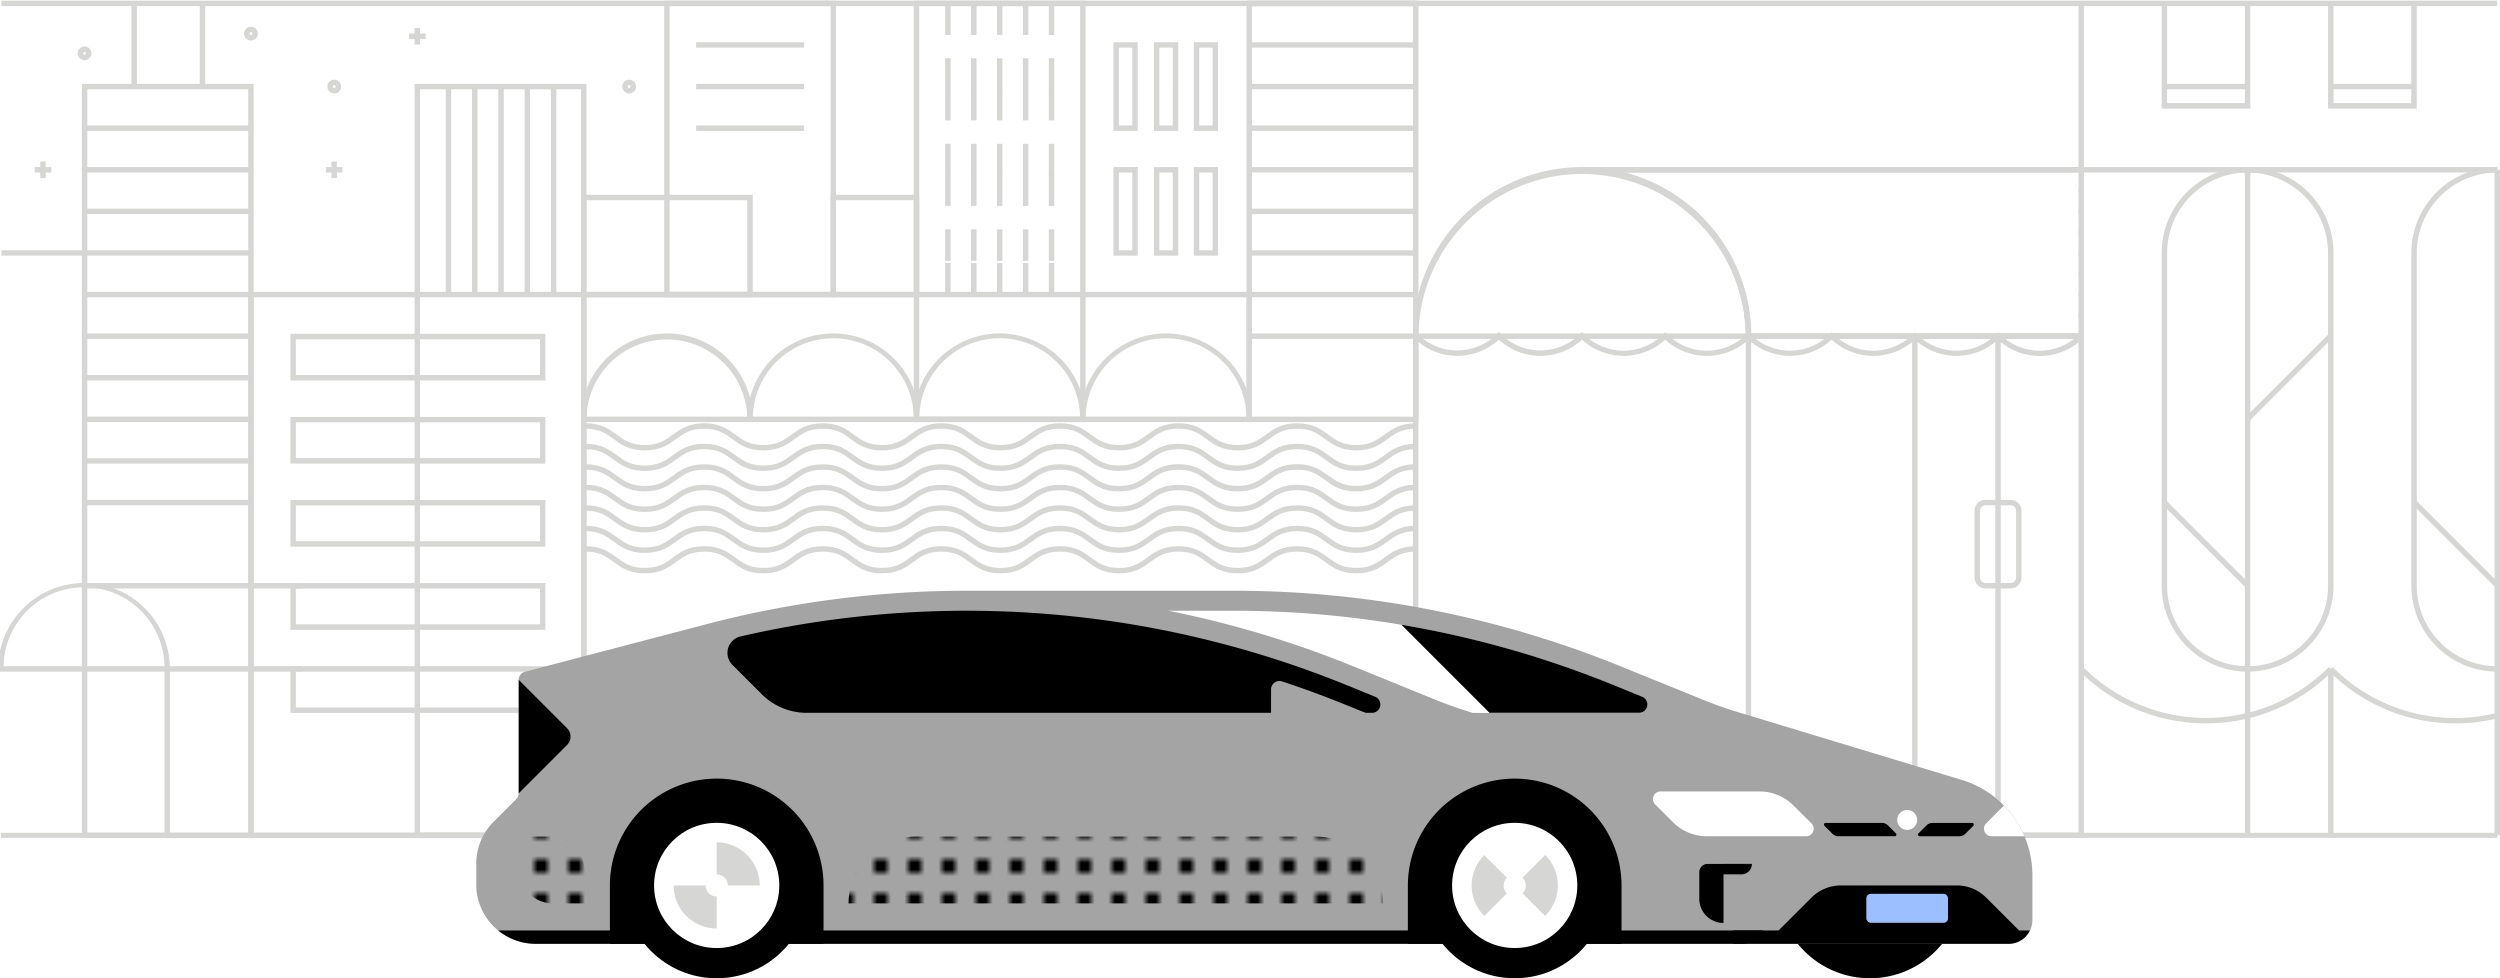 <svg xmlns="http://www.w3.org/2000/svg" data-name="Layer 1" viewBox="0 0 920 360" height="360" width="920">
    <defs>
        <clipPath id="a">
            <path d="M766.89 124.71H642.43v-1a60.3 60.3 0 0 0-60.23-60.23v-2h184.69v63.23zm-122.47-2h120.47V63.48h-167a62.35 62.35 0 0 1 46.53 59.23z" fill="#d6d6d5"/>
        </clipPath>
        <pattern id="b" data-name="2x3 - Black" width="5" height="5" patternTransform="matrix(2.5 0 0 2.5 -28.4 853.7)" patternUnits="userSpaceOnUse" viewBox="0 0 5 5">
            <path fill="none" d="M0 0h5v5H0z"/>
            <path d="M0 0h2v2H0z"/>
        </pattern>
    </defs>
    <path fill="#d6d6d5" d="M150.52 12.33h6.12v2h-6.12z"/>
    <path fill="#d6d6d5" d="M152.58 10.27h2v6.12h-2zM12.76 61.48h6.12v2h-6.12z"/>
    <path fill="#d6d6d5" d="M14.82 59.41h2v6.12h-2zm105.09 2.07h6.12v2h-6.12z"/>
    <path fill="#d6d6d5" d="M121.97 59.41h2v6.12h-2zM123 34.39a2.53 2.53 0 1 1 2.53-2.53 2.53 2.53 0 0 1-2.53 2.53zm0-3.06a.53.53 0 1 0 .53.53.53.53 0 0 0-.53-.53zm108.54 3.06a2.53 2.53 0 1 1 2.53-2.53 2.53 2.53 0 0 1-2.53 2.53zm0-3.06a.53.53 0 1 0 .53.53.53.53 0 0 0-.53-.53zM31.12 22.16a2.53 2.53 0 1 1 2.53-2.53 2.53 2.53 0 0 1-2.53 2.53zm0-3.06a.53.53 0 1 0 .53.53.53.53 0 0 0-.53-.53zm61.23-4.19a2.53 2.53 0 1 1 2.53-2.53 2.53 2.53 0 0 1-2.53 2.53zm0-3.06a.53.53 0 1 0 .53.53.53.53 0 0 0-.53-.53zm1 296.55H30.12V30.86h63.23V308.4zm-61.23-2h59.23V32.86H32.12V306.4z"/>
    <path fill="#d6d6d5" d="M31.12 61.48h61.23v2H31.12zm0-15.31h61.23v2H31.12zm0 30.61h61.23v2H31.12zm225.06-45.92h39.73v2h-39.73zm0-15.31h39.73v2h-39.73zm0 30.62h39.73v2h-39.73zM31.12 92.09h61.23v2H31.12zm0 15.31h61.23v2H31.12zm0 15.31h61.23v2H31.12zm0 15.3h61.23v2H31.12zm0 15.31h61.23v2H31.12z"/>
    <path fill="#d6d6d5" d="M.51 92.09h30.62v2H.51zM48.37 1.25h2v30.62h-2zm25.14 0h2v30.62h-2zM215.82 308.4H91.35v-201h124.47v201zm-122.46-2h120.46v-197H93.35v197z"/>
    <path d="M215.82 308.4h-63.24V30.86h63.23V308.4zm-61.23-2h59.23V32.86h-59.24V306.4z" fill="#d6d6d5"/>
    <path d="M200.71 140h-93.84v-17.16h93.84V140zm-91.84-2h89.84v-13.16h-89.84V138zm91.84 32.6h-93.84v-17.18h93.84v17.18zm-91.84-2h89.84v-13.18h-89.84v13.18zm91.84 32.58h-93.84V184h93.84v17.18zm-91.84-2h89.84V186h-89.84v13.18zm91.84 32.58h-93.84v-17.18h93.84v17.18zm-91.84-2h89.84v-13.18h-89.84v13.18zm91.84 32.59h-93.84v-17.18h93.84v17.18zm-91.84-2h89.84v-13.18h-89.84v13.18zm-46.33-13.18H-.69v-1a31.61 31.61 0 0 1 63.23 0v1zm-61.21-2h59.2a29.61 29.61 0 0 0-59.21 0zM277 155.32h-63.18v-1a31.61 31.61 0 1 1 63.23 0v1zm-61.21-2H275a29.61 29.61 0 0 0-59.17 0z" fill="#d6d6d5"/>
    <path d="M338.27 155.32H275v-1a31.61 31.61 0 1 1 63.23 0v1zm-61.21-2h59.2a29.61 29.61 0 0 0-59.2 0z" fill="#d6d6d5"/>
    <path d="M399.5 155.32h-63.23v-1a31.61 31.61 0 1 1 63.23 0v1zm-61.21-2h59.2a29.61 29.61 0 0 0-59.2 0z" fill="#d6d6d5"/>
    <path d="M460.73 155.32H397.5v-1a31.61 31.61 0 1 1 63.23 0v1zm-61.21-2h59.2a29.61 29.61 0 0 0-59.2 0zM60.54 246.17h2v61.23h-2zm-29.62-31.62h80.23v2H30.92z" fill="#d6d6d5"/>
    <path fill="#d6d6d5" d="M61.54 245.17h49.62v2H61.54zm-30.42-76.54h61.23v2H31.12zm0 15.31h61.23v2H31.12zM459.73 15.55h61.23v2h-61.23zm0-15.3h61.23v2h-61.23zm0 30.61h61.23v2h-61.23zm0 15.31h61.23v2h-61.23zm0 15.31h61.23v2h-61.23zm0 15.3h61.23v2h-61.23zm0 15.31h61.23v2h-61.23zm0 15.31h61.23v2h-61.23zm0 15.31h61.23v2h-61.23zm-11.48-28.62h-8.93V61.48h8.93v32.61zm-6.93-2h4.93V63.48h-4.93v28.61zm-22.64 2h-8.93V61.48h8.93v32.61zm-6.93-2h4.93V63.48h-4.93v28.61zm21.83 2h-8.93V61.48h8.93v32.61zm-6.93-2h4.93V63.48h-4.93v28.61zm21.6-43.92h-8.93V15.55h8.93v32.62zm-6.93-2h4.93V17.55h-4.93v28.62zm-22.64 2h-8.93V15.55h8.93v32.62zm-6.93-2h4.93V17.55h-4.93v28.62zm21.83 2h-8.93V15.55h8.93v32.62zm-6.93-2h4.93V17.55h-4.93v28.62z"/>
    <path fill="#d6d6d5" d="M460.73 151.43h-2V109.4H214.81v-2h245.92v44.03"/>
    <path d="M277 109.4h-63.19V71.68H277v37.72zm-61.23-2H275V73.68h-59.19v33.72zm122.5 2h-32.61V71.68h32.62v37.72zm-30.62-2h28.62V73.68h-28.61v33.72z" fill="#d6d6d5"/>
    <path d="M307.66 109.4h-63.23V.25h63.23V109.4zm-61.23-2h59.23V2.25h-59.23V107.4zM522 155.32h-63.27V.25H522v155.07zm-61.23-2H520V2.25h-59.27v151.07zm-61.27 2h-63.23V.25h63.23v155.07zm-61.23-2h59.23V2.25h-59.23v151.07z" fill="#d6d6d5"/>
    <path fill="#d6d6d5" d="M366.89 84.38h2v11.6h-2zm0-20.2h2v11.6h-2zm-9.54 20.2h2v11.6h-2zm0-20.2h2v11.6h-2zm-9.53 20.2h2v11.6h-2zm0-20.2h2v11.6h-2zm28.61 20.2h2v11.6h-2zm0-20.2h2v11.6h-2zm9.53 20.2h2v11.6h-2zm0-20.2h2v11.6h-2zM366.89 96.8h2v11.6h-2zm-9.54 0h2v11.6h-2zm-9.53 0h2v11.6h-2zm28.61 0h2v11.6h-2zm9.53 0h2v11.6h-2z"/>
    <path fill="#d6d6d5" d="M366.89 52.91h2v11.6h-2zm0-20.2h2v11.6h-2zm-9.54 20.2h2v11.6h-2zm0-20.2h2v11.6h-2zm-9.53 20.2h2v11.6h-2zm0-20.2h2v11.6h-2zm28.61 20.2h2v11.6h-2zm0-20.2h2v11.6h-2zm9.53 20.2h2v11.6h-2zm0-20.2h2v11.6h-2z"/>
    <path fill="#d6d6d5" d="M366.89 21.45h2v11.6h-2zm0-20.2h2v11.6h-2zm-9.54 20.2h2v11.6h-2zm0-20.2h2v11.6h-2zm-9.53 20.2h2v11.6h-2zm0-20.2h2v11.6h-2zm28.61 20.2h2v11.6h-2zm0-20.2h2v11.6h-2zm9.53 20.2h2v11.6h-2zm0-20.2h2v11.6h-2zM582.2 61.48h183.69v2H582.2zm61.23 61.23h122.46v2H643.43zm-123.46 1h2v183.65h-2z"/>
    <path fill="#d6d6d5" d="M642.43 123.71h2v183.65h-2zm91.84 0h2v183.65h-2z"/>
    <path d="M766.89 308.36h-63.23V122.71h63.23v185.65zm-61.23-2h59.23V124.71h-59.23v181.65z" fill="#d6d6d5"/>
    <path d="M750.58 131a22.48 22.48 0 0 1-15.31-6 22.65 22.65 0 0 1-30.61 0 22.65 22.65 0 0 1-30.62 0 22.68 22.68 0 0 1-30.62 0 22.65 22.65 0 0 1-30.62 0 22.65 22.65 0 0 1-30.61 0 22.65 22.65 0 0 1-30.62 0 22.65 22.65 0 0 1-31.32-.68l1.41-1.41a20.67 20.67 0 0 0 29.2 0l.71-.71.71.71a20.65 20.65 0 0 0 29.2 0l.71-.71.71.8a20.65 20.65 0 0 0 29.2 0l.71-.71.71.71a20.65 20.65 0 0 0 29.2 0l.71-.71.71.71a20.67 20.67 0 0 0 29.2 0l.71-.71.71.71a20.65 20.65 0 0 0 29.2 0l.71-.71.71.71a20.65 20.65 0 0 0 29.2 0l.71-.71.71.71a20.65 20.65 0 0 0 29.2 0l1.41 1.41a22.5 22.5 0 0 1-16.03 6.59z" fill="#d6d6d5"/>
    <path d="M644.43 124.71H520v-1a62.23 62.23 0 1 1 124.46 0v1zm-122.45-2h120.44a60.23 60.23 0 0 0-120.42 0z" fill="#d6d6d5"/>
    <path d="M766.89 124.71H642.43v-1a60.3 60.3 0 0 0-60.23-60.23v-2h184.69v63.23zm-122.47-2h120.47V63.48h-167a62.35 62.35 0 0 1 46.53 59.23z" fill="#d6d6d5"/>
    <g clip-path="url(#a)" fill="#d6d6d5">
        <path d="M582.2 69.13h183.69v2H582.2zm0 7.65h183.69v2H582.2zm0 7.66h183.69v2H582.2zm0 7.65h183.69v2H582.2zm0 7.66h183.69v2H582.2zm0 7.65h183.69v2H582.2zm0 7.65h183.69v2H582.2zm0 7.66h183.69v2H582.2z"/>
    </g>
    <path d="M739.86 216.55h-9.18a4.07 4.07 0 0 1-4.06-4.06V188a4.07 4.07 0 0 1 4.06-4.06h9.18a4.07 4.07 0 0 1 4.06 4.06v24.49a4.07 4.07 0 0 1-4.06 4.06zm-9.18-30.62a2.06 2.06 0 0 0-2.06 2.06v24.49a2.06 2.06 0 0 0 2.06 2.06h9.18a2.06 2.06 0 0 0 2.06-2.06V188a2.06 2.06 0 0 0-2.06-2.06h-9.18zm81.13 80.26a65.51 65.51 0 0 1-46.63-19.32l1.41-1.41a63.94 63.94 0 0 0 90.43 0l1.41 1.41a65.51 65.51 0 0 1-46.62 19.32z" fill="#d6d6d5"/>
    <path d="M903.48 266.22A65.45 65.45 0 0 1 857 246.87l1.41-1.41a63.56 63.56 0 0 0 60.31 16.93l.47 1.94a66.92 66.92 0 0 1-15.71 1.89z" fill="#d6d6d5"/>
    <path fill="#d6d6d5" d="M856.73 246.17h2v61.19h-2zm-473.54 20.02a65.51 65.51 0 0 1-46.63-19.32l1.41-1.41a63.94 63.94 0 0 0 90.43 0l1.41 1.41a65.51 65.51 0 0 1-46.62 19.32z"/>
    <path d="M475 266.19a65.51 65.51 0 0 1-46.63-19.32l1.41-1.41a63.94 63.94 0 0 0 90.43 0l1.41 1.41A65.51 65.51 0 0 1 475 266.19z" fill="#d6d6d5"/>
    <path fill="#d6d6d5" d="M428.12 246.17h2v61.19h-2zm-91.85 0h2v61.19h-2z"/>
    <path d="M291.35 266.19a65.51 65.51 0 0 1-46.63-19.32l1.41-1.41a63.94 63.94 0 0 0 90.43 0l1.41 1.41a65.51 65.51 0 0 1-46.62 19.32z" fill="#d6d6d5"/>
    <path fill="#d6d6d5" d="M244.43 246.17h2v61.19h-2zm674.57 1a31.65 31.65 0 0 1-31.62-31.61V93.09A31.65 31.65 0 0 1 919 61.48v2a29.65 29.65 0 0 0-29.62 29.62v122.45A29.65 29.65 0 0 0 919 245.17v2z"/>
    <path fill="#d6d6d5" d="M917.99 62.48h2v244.88h-2zm-90.87 184.69a31.65 31.65 0 0 1-31.62-31.61V93.09a31.61 31.61 0 1 1 63.23 0v122.46a31.65 31.65 0 0 1-31.61 31.62zm0-183.69a29.65 29.65 0 0 0-29.62 29.61v122.46a29.61 29.61 0 0 0 59.23 0V93.09a29.65 29.65 0 0 0-29.61-29.61z"/>
    <path fill="#d6d6d5" d="M826.12 62.48h2v244.88h-2z"/>
    <path fill="#d6d6d5" d="M765.89 61.48h153.1v2h-153.1zm122.085 124.34l1.414-1.414 30.305 30.307-1.414 1.414zm-92.018-.01l1.414-1.416 30.31 30.306-1.414 1.415zm30.297-32.198l30.617-30.618 1.417 1.414-30.618 30.618z"/>
    <path fill="#d6d6d5" d="M764.89 1.25h2v61.23h-2zm63.23 38.71H795.5V1.25h2v36.71h28.62V1.25h2v38.71m61.23 0h-32.62V1.25h2v36.71h28.62V1.25h2v38.71"/>
    <path fill="#d6d6d5" d="M796.5 30.86h30.46v2H796.5zm61.08 0h30.77v2h-30.77zm-358.44 134.9c-5.78 0-8.69-2.13-11.5-4.19s-5.19-3.81-10.32-3.81-7.65 1.85-10.32 3.81-5.72 4.19-11.5 4.19-8.69-2.13-11.5-4.19-5.19-3.81-10.32-3.81-7.65 1.85-10.32 3.81-5.72 4.19-11.5 4.19-8.69-2.13-11.5-4.19-5.19-3.81-10.32-3.81-7.65 1.85-10.32 3.81-5.72 4.19-11.5 4.19-8.69-2.13-11.5-4.19-5.19-3.81-10.32-3.81-7.65 1.85-10.32 3.81-5.72 4.19-11.5 4.19-8.69-2.13-11.5-4.19-5.19-3.81-10.32-3.81-7.65 1.85-10.32 3.81-5.72 4.19-11.5 4.19-8.69-2.13-11.5-4.19-5.19-3.81-10.32-3.81-7.65 1.85-10.32 3.81-5.72 4.19-11.5 4.19-8.69-2.13-11.5-4.19-5.19-3.81-10.32-3.81v-2c5.78 0 8.69 2.13 11.5 4.19s5.19 3.81 10.32 3.81 7.65-1.85 10.32-3.81 5.72-4.19 11.5-4.19 8.69 2.13 11.5 4.19 5.19 3.81 10.32 3.81 7.65-1.85 10.32-3.81 5.72-4.19 11.5-4.19 8.69 2.13 11.5 4.19 5.19 3.81 10.32 3.81 7.65-1.85 10.32-3.81 5.72-4.19 11.5-4.19 8.69 2.13 11.5 4.19 5.19 3.81 10.32 3.81 7.65-1.85 10.32-3.81 5.72-4.19 11.5-4.19 8.69 2.13 11.5 4.19 5.19 3.81 10.32 3.81 7.65-1.85 10.32-3.81 5.72-4.19 11.5-4.19 8.69 2.13 11.5 4.19 5.19 3.81 10.32 3.81 7.65-1.85 10.32-3.81 5.72-4.19 11.5-4.19 8.69 2.13 11.5 4.19 5.19 3.81 10.32 3.81 7.65-1.85 10.32-3.81 5.72-4.19 11.5-4.19v2c-5.13 0-7.65 1.85-10.32 3.81s-5.72 4.19-11.5 4.19z"/>
    <path d="M499.14 173.31c-5.78 0-8.69-2.13-11.5-4.19s-5.19-3.81-10.32-3.81-7.65 1.85-10.32 3.81-5.72 4.19-11.5 4.19-8.69-2.13-11.5-4.19-5.19-3.81-10.32-3.81-7.65 1.85-10.32 3.81-5.72 4.19-11.5 4.19-8.69-2.13-11.5-4.19-5.19-3.81-10.32-3.81-7.65 1.85-10.32 3.81-5.72 4.19-11.5 4.19-8.69-2.13-11.5-4.19-5.19-3.81-10.32-3.81-7.65 1.85-10.32 3.81-5.72 4.19-11.5 4.19-8.69-2.13-11.5-4.19-5.19-3.81-10.32-3.81-7.65 1.85-10.32 3.81-5.72 4.19-11.5 4.19-8.69-2.13-11.5-4.19-5.19-3.81-10.32-3.81-7.65 1.85-10.32 3.81-5.72 4.19-11.5 4.19-8.69-2.13-11.5-4.19-5.19-3.81-10.32-3.81v-2c5.78 0 8.69 2.13 11.5 4.19s5.19 3.81 10.32 3.81 7.65-1.85 10.32-3.81 5.72-4.19 11.5-4.19 8.69 2.13 11.5 4.19 5.19 3.81 10.32 3.81 7.65-1.85 10.32-3.81 5.72-4.19 11.5-4.19 8.69 2.13 11.5 4.19 5.19 3.81 10.32 3.81 7.65-1.85 10.32-3.81 5.72-4.19 11.5-4.19 8.69 2.13 11.5 4.19 5.19 3.81 10.32 3.81 7.65-1.85 10.32-3.81 5.72-4.19 11.5-4.19 8.69 2.13 11.5 4.19 5.19 3.81 10.32 3.81 7.65-1.85 10.32-3.81 5.72-4.19 11.5-4.19 8.69 2.13 11.5 4.19 5.19 3.81 10.32 3.81 7.65-1.85 10.32-3.81 5.72-4.19 11.5-4.19 8.69 2.13 11.5 4.19 5.19 3.81 10.32 3.81 7.65-1.85 10.32-3.81 5.72-4.19 11.5-4.19v2c-5.13 0-7.65 1.85-10.32 3.81s-5.72 4.19-11.5 4.19z" fill="#d6d6d5"/>
    <path d="M499.14 180.85c-5.78 0-8.69-2.13-11.5-4.19s-5.19-3.81-10.32-3.81-7.65 1.85-10.32 3.81-5.72 4.19-11.5 4.19-8.69-2.13-11.5-4.19-5.19-3.81-10.32-3.81-7.65 1.85-10.32 3.81-5.72 4.19-11.5 4.19-8.69-2.13-11.5-4.19-5.19-3.81-10.32-3.81-7.65 1.85-10.32 3.81-5.72 4.19-11.5 4.19-8.69-2.13-11.5-4.19-5.19-3.81-10.32-3.81-7.65 1.85-10.32 3.81-5.72 4.19-11.5 4.19-8.69-2.13-11.5-4.19-5.19-3.81-10.32-3.81-7.65 1.85-10.32 3.81-5.72 4.19-11.5 4.19-8.69-2.13-11.5-4.19-5.19-3.81-10.32-3.81-7.65 1.85-10.32 3.81-5.72 4.19-11.5 4.19-8.69-2.13-11.5-4.19-5.19-3.81-10.32-3.81v-2c5.78 0 8.69 2.13 11.5 4.19s5.19 3.81 10.32 3.81 7.65-1.85 10.32-3.81 5.72-4.19 11.5-4.19 8.69 2.13 11.5 4.19 5.19 3.81 10.32 3.81 7.65-1.85 10.32-3.81 5.72-4.19 11.5-4.19 8.69 2.13 11.5 4.19 5.19 3.81 10.32 3.81 7.65-1.85 10.32-3.81 5.72-4.19 11.5-4.19 8.69 2.13 11.5 4.19 5.19 3.81 10.32 3.81 7.65-1.85 10.32-3.81 5.72-4.19 11.5-4.19 8.69 2.13 11.5 4.19 5.19 3.81 10.32 3.81 7.64-1.85 10.31-3.85 5.72-4.19 11.5-4.19 8.69 2.13 11.5 4.19 5.19 3.81 10.32 3.81 7.65-1.85 10.32-3.81 5.72-4.19 11.5-4.19S486 173 488.82 175s5.19 3.81 10.32 3.81 7.65-1.85 10.32-3.81 5.72-4.19 11.5-4.19v2c-5.13 0-7.65 1.85-10.32 3.81s-5.72 4.23-11.5 4.23z" fill="#d6d6d5"/>
    <path d="M499.14 188.39c-5.78 0-8.69-2.13-11.5-4.19s-5.19-3.81-10.32-3.81-7.65 1.85-10.32 3.81-5.72 4.19-11.5 4.19-8.69-2.13-11.5-4.19-5.19-3.81-10.32-3.81-7.65 1.85-10.32 3.81-5.72 4.19-11.5 4.19-8.69-2.13-11.5-4.19-5.19-3.81-10.32-3.81-7.65 1.85-10.32 3.81-5.72 4.19-11.5 4.19-8.69-2.13-11.5-4.19-5.19-3.81-10.32-3.81-7.65 1.85-10.32 3.81-5.72 4.19-11.5 4.19-8.69-2.13-11.5-4.19-5.19-3.81-10.32-3.81-7.65 1.85-10.32 3.81-5.72 4.19-11.5 4.19-8.69-2.13-11.5-4.19-5.19-3.81-10.32-3.81-7.65 1.85-10.32 3.81-5.72 4.19-11.5 4.19-8.69-2.13-11.5-4.19-5.19-3.81-10.32-3.81v-2c5.78 0 8.69 2.13 11.5 4.19s5.19 3.81 10.32 3.81 7.65-1.85 10.32-3.81 5.72-4.19 11.5-4.19 8.69 2.13 11.5 4.19 5.19 3.81 10.32 3.81 7.65-1.85 10.32-3.81 5.72-4.19 11.5-4.19 8.69 2.13 11.5 4.19 5.19 3.81 10.32 3.81 7.65-1.85 10.32-3.81 5.72-4.19 11.5-4.19 8.69 2.13 11.5 4.19 5.19 3.81 10.32 3.81 7.65-1.85 10.32-3.81 5.72-4.19 11.5-4.19 8.69 2.13 11.5 4.19 5.19 3.81 10.32 3.81 7.65-1.85 10.32-3.81 5.72-4.19 11.5-4.19 8.69 2.13 11.5 4.19 5.19 3.81 10.32 3.81 7.65-1.85 10.32-3.81 5.72-4.19 11.5-4.19 8.69 2.13 11.5 4.19 5.19 3.81 10.32 3.81 7.65-1.85 10.32-3.81 5.72-4.19 11.5-4.19v2c-5.13 0-7.65 1.85-10.32 3.81s-5.72 4.19-11.5 4.19z" fill="#d6d6d5"/>
    <path d="M499.14 195.94c-5.78 0-8.69-2.13-11.5-4.19s-5.19-3.81-10.32-3.81-7.65 1.85-10.32 3.81-5.72 4.19-11.5 4.19-8.69-2.13-11.5-4.19-5.19-3.81-10.32-3.81-7.65 1.85-10.32 3.81-5.72 4.19-11.5 4.19-8.69-2.13-11.5-4.19-5.19-3.81-10.32-3.81-7.65 1.85-10.32 3.81-5.72 4.19-11.5 4.19-8.69-2.13-11.5-4.19-5.19-3.81-10.32-3.81-7.65 1.85-10.32 3.81-5.72 4.19-11.5 4.19-8.69-2.13-11.5-4.19-5.19-3.81-10.32-3.81-7.65 1.85-10.32 3.81-5.72 4.19-11.5 4.19-8.69-2.13-11.5-4.19-5.19-3.81-10.32-3.81-7.65 1.85-10.32 3.81-5.72 4.19-11.5 4.19-8.69-2.13-11.5-4.19-5.19-3.81-10.32-3.81v-2c5.78 0 8.69 2.13 11.5 4.19s5.19 3.81 10.32 3.81 7.65-1.85 10.32-3.81 5.72-4.19 11.5-4.19 8.69 2.13 11.5 4.19 5.19 3.81 10.32 3.81 7.65-1.85 10.32-3.81 5.72-4.19 11.5-4.19 8.69 2.13 11.5 4.19 5.19 3.81 10.32 3.81 7.65-1.85 10.32-3.81 5.72-4.19 11.5-4.19 8.69 2.13 11.5 4.19 5.19 3.81 10.32 3.81 7.65-1.85 10.32-3.81 5.72-4.19 11.5-4.19 8.69 2.13 11.5 4.19 5.19 3.81 10.32 3.81 7.65-1.85 10.32-3.81 5.72-4.19 11.5-4.19 8.69 2.13 11.5 4.19 5.19 3.81 10.32 3.81 7.65-1.85 10.32-3.81 5.72-4.19 11.5-4.19 8.69 2.13 11.5 4.19 5.19 3.81 10.32 3.81 7.65-1.85 10.32-3.81 5.72-4.19 11.5-4.19v2c-5.13 0-7.65 1.85-10.32 3.81s-5.72 4.19-11.5 4.19z" fill="#d6d6d5"/>
    <path d="M499.14 203.48c-5.78 0-8.69-2.13-11.5-4.19s-5.19-3.81-10.32-3.81-7.65 1.85-10.32 3.81-5.72 4.19-11.5 4.19-8.69-2.13-11.5-4.19-5.19-3.81-10.32-3.81-7.65 1.85-10.32 3.81-5.72 4.19-11.5 4.19-8.69-2.13-11.5-4.19-5.19-3.81-10.32-3.81-7.65 1.85-10.32 3.81-5.72 4.19-11.5 4.19-8.69-2.13-11.5-4.19-5.19-3.81-10.32-3.81-7.65 1.85-10.32 3.81-5.72 4.19-11.5 4.19-8.69-2.13-11.5-4.19-5.19-3.81-10.32-3.81-7.65 1.85-10.32 3.81-5.72 4.19-11.5 4.19-8.69-2.13-11.5-4.19-5.19-3.81-10.32-3.81-7.65 1.85-10.32 3.81-5.72 4.19-11.5 4.19-8.69-2.13-11.5-4.19-5.19-3.81-10.32-3.81v-2c5.78 0 8.69 2.13 11.5 4.19s5.19 3.81 10.32 3.81 7.65-1.85 10.32-3.81 5.72-4.19 11.5-4.19 8.69 2.13 11.5 4.19 5.19 3.81 10.32 3.81 7.65-1.85 10.32-3.81 5.72-4.19 11.5-4.19 8.69 2.13 11.5 4.19 5.19 3.81 10.32 3.81 7.65-1.85 10.32-3.81 5.72-4.19 11.5-4.19 8.69 2.13 11.5 4.19 5.19 3.81 10.32 3.81 7.65-1.85 10.32-3.81 5.72-4.19 11.5-4.19 8.69 2.13 11.5 4.19 5.19 3.81 10.32 3.81 7.65-1.85 10.32-3.81 5.72-4.19 11.5-4.19 8.69 2.13 11.5 4.19 5.19 3.81 10.32 3.81 7.65-1.85 10.32-3.81 5.72-4.19 11.5-4.19 8.69 2.13 11.5 4.19 5.19 3.81 10.32 3.81 7.65-1.85 10.32-3.81 5.72-4.19 11.5-4.19v2c-5.13 0-7.65 1.85-10.32 3.81s-5.72 4.19-11.5 4.19z" fill="#d6d6d5"/>
    <path d="M499.14 211c-5.78 0-8.69-2.13-11.5-4.19s-5.2-3.81-10.33-3.81-7.65 1.85-10.32 3.81-5.72 4.19-11.5 4.19-8.69-2.13-11.5-4.19-5.19-3.81-10.32-3.81-7.65 1.85-10.32 3.81-5.72 4.19-11.5 4.19-8.69-2.13-11.5-4.19S395.16 203 390 203s-7.65 1.85-10.32 3.81S374 211 368.21 211s-8.69-2.13-11.5-4.19-5.19-3.81-10.32-3.81-7.65 1.85-10.32 3.81-5.72 4.19-11.5 4.19-8.69-2.13-11.5-4.19-5.19-3.81-10.32-3.81-7.65 1.85-10.32 3.81-5.72 4.19-11.5 4.19-8.69-2.13-11.5-4.19-5.18-3.81-10.31-3.81-7.65 1.85-10.32 3.81-5.72 4.19-11.5 4.19-8.69-2.13-11.5-4.19-5.19-3.81-10.32-3.81v-2c5.78 0 8.69 2.13 11.5 4.19s5.19 3.81 10.32 3.81 7.65-1.85 10.32-3.81 5.72-4.19 11.5-4.19 8.69 2.13 11.5 4.19 5.19 3.81 10.32 3.81 7.65-1.85 10.32-3.81S297 201 302.75 201s8.69 2.13 11.5 4.19 5.19 3.81 10.32 3.81 7.65-1.85 10.32-3.81 5.72-4.19 11.5-4.19 8.69 2.13 11.5 4.19 5.19 3.81 10.32 3.81 7.65-1.85 10.32-3.81S384.25 201 390 201s8.69 2.13 11.5 4.19 5.19 3.81 10.32 3.81 7.65-1.85 10.32-3.81 5.72-4.19 11.5-4.19 8.69 2.13 11.5 4.19 5.19 3.81 10.32 3.81 7.65-1.85 10.32-3.81 5.72-4.19 11.5-4.19 8.69 2.13 11.5 4.19S494 209 499.14 209s7.65-1.85 10.32-3.81S515.18 201 521 201v2c-5.13 0-7.65 1.85-10.32 3.81s-5.76 4.19-11.54 4.19zM.51.25h918.45v2H.51zm163.53 31.61h2v76.54h-2zm9.67 0h2v76.54h-2zm9.67 0h2v76.54h-2zm9.67 0h2v76.54h-2zm9.67 0h2v76.54h-2zM.31 306.46h918.68v1.88H.31zm214.5-61.29h30.61v2h-30.61z" fill="#d6d6d5"/>
    <circle cx="688.13" cy="325.84" r="34.16"/>
    <path d="M721.89 287l-82.09-24.86q-7.14-2.16-14-5l-29.1-11.81A378.21 378.21 0 0 0 454 217.39h-98.3a378.22 378.22 0 0 0-95.85 12.35l-66.69 17.47a3.07 3.07 0 0 0-2.29 3v41.71a3.07 3.07 0 0 1-.9 2.17l-8.36 8.36a21.67 21.67 0 0 0-6.35 15.32v7.69a21.87 21.87 0 0 0 21.87 21.87h542.1a8.69 8.69 0 0 0 8.69-8.69V322a36.63 36.63 0 0 0-26.03-35z" fill="#a5a4a4"/>
    <path d="M454 230.39l.29.08q5.28 1.43 10.52 3l1.22.37 4 1.25 1.38.44 4.36 1.43.78.26q2.57.87 5.12 1.77l1.09.39 3.94 1.43 1.6.6 3.59 1.37 1.5.58q2.48 1 5 2l29.06 11.83q6.91 2.81 14 5l.61.18h61.07a3.07 3.07 0 0 0 1.16-5.92l-10.43-4.25A369.1 369.1 0 0 0 454 224.76h-24q12.1 2.43 24 5.63z" fill="#fff"/>
    <path d="M604.35 256.41l-10.43-4.25a369.87 369.87 0 0 0-78.2-22.26l32.42 32.42h55a3.07 3.07 0 0 0 1.21-5.91z"/>
    <path d="M647.59 291.26h-36.5a2.78 2.78 0 0 0-2 4.74l6.59 6.59a17.62 17.62 0 0 0 12.46 5.16h36.49a2.78 2.78 0 0 0 2-4.74l-6.63-6.59a17.62 17.62 0 0 0-12.41-5.16z" fill="#fff"/>
    <path d="M504.88 262.32a3.07 3.07 0 0 0 1.16-5.92l-10.43-4.25a370.83 370.83 0 0 0-223.09-17.94 6.22 6.22 0 0 0-3 10.45l10.82 10.82a23.35 23.35 0 0 0 16.51 6.84h208z"/>
    <path d="M510.14 265.45l-14.53-5.92q-11.8-4.81-23.81-8.77a3.08 3.08 0 0 0-4.05 2.91v17.69H509a3.07 3.07 0 0 0 1.14-5.91z" fill="#a5a4a4"/>
    <path d="M648.74 342.4H183.35a21.78 21.78 0 0 0 13.81 4.92h443.76a8.69 8.69 0 0 0 7.82-4.92zM208.69 268l-17.8-17.8v41.73l17.8-17.8a4.33 4.33 0 0 0 0-6.13zm425.56 49.92h-5.84a3.07 3.07 0 0 0-3.07 3.07v9.75a8.91 8.91 0 0 0 8.91 8.91v-17.89h6.6a3.85 3.85 0 0 0 3.85-3.85h-10.45z"/>
    <path d="M732.87 307.74H745a36.7 36.7 0 0 0-7.54-11.32l-6.55 6.58a2.78 2.78 0 0 0 1.96 4.74z" fill="#fff"/>
    <path d="M692.56 302.83h-20.78a.61.61 0 0 0-.43 1l3 3a3.07 3.07 0 0 0 2.17.9h20.78a.61.61 0 0 0 .43-1l-3-3a3.07 3.07 0 0 0-2.17-.9zm13.86 4.91h14.64a3.07 3.07 0 0 0 2.17-.9l3-3a.61.61 0 0 0-.43-1h-14.68a3.07 3.07 0 0 0-2.17.9l-3 3a.61.61 0 0 0 .47 1zM743 342.4l-12.06-12.06a15.36 15.36 0 0 0-10.86-4.5h-42.62a15.36 15.36 0 0 0-10.86 4.5l-12.07 12.06h-16.65v4.92h101.35a8.65 8.65 0 0 0 7.77-4.92h-4z"/>
    <circle cx="701.84" cy="301.73" r="3.67" fill="#fff"/>
    <path d="M336.85 307.88H484.3a24.58 24.58 0 0 1 24.58 24.58H312.27a24.58 24.58 0 0 1 24.58-24.58z" fill="url(#b)"/>
    <path d="M303.06 347.31v-21.47a39.31 39.31 0 0 0-78.62 0v21.48"/>
    <circle cx="263.74" cy="325.84" r="34.16"/>
    <circle cx="263.74" cy="325.84" r="23.04" fill="#fff"/>
    <path d="M263.74 310v11.77a4.07 4.07 0 0 1 4.07 4.07h11.77A15.84 15.84 0 0 0 263.74 310zm-4.07 15.84H247.9a15.84 15.84 0 0 0 15.84 15.84v-11.77a4.07 4.07 0 0 1-4.07-4.07z" fill="#d6d6d5"/>
    <path d="M518.1 347.31v-21.47a39.31 39.31 0 0 1 78.62 0v21.48"/>
    <circle cx="557.41" cy="325.84" r="34.16"/>
    <circle cx="557.41" cy="325.84" r="23.04" fill="#fff"/>
    <path d="M568.61 314.63l-8.32 8.37a4.07 4.07 0 0 1 0 5.76l8.32 8.32a15.84 15.84 0 0 0 0-22.45zM554.53 323l-8.32-8.32a15.84 15.84 0 0 0 0 22.4l8.32-8.32a4.07 4.07 0 0 1 0-5.76z" fill="#d6d6d5"/>
    <path d="M190.64 307.88h11.58a13 13 0 0 1 13 13v11.58h-11.59a13 13 0 0 1-13-13v-11.58h.01z" fill="url(#b)"/>
    <rect x="686.81" y="328.91" width="30.05" height="10.69" rx="1.63" ry="1.63" style="fill: rgb(156, 192, 255);"/>
</svg>